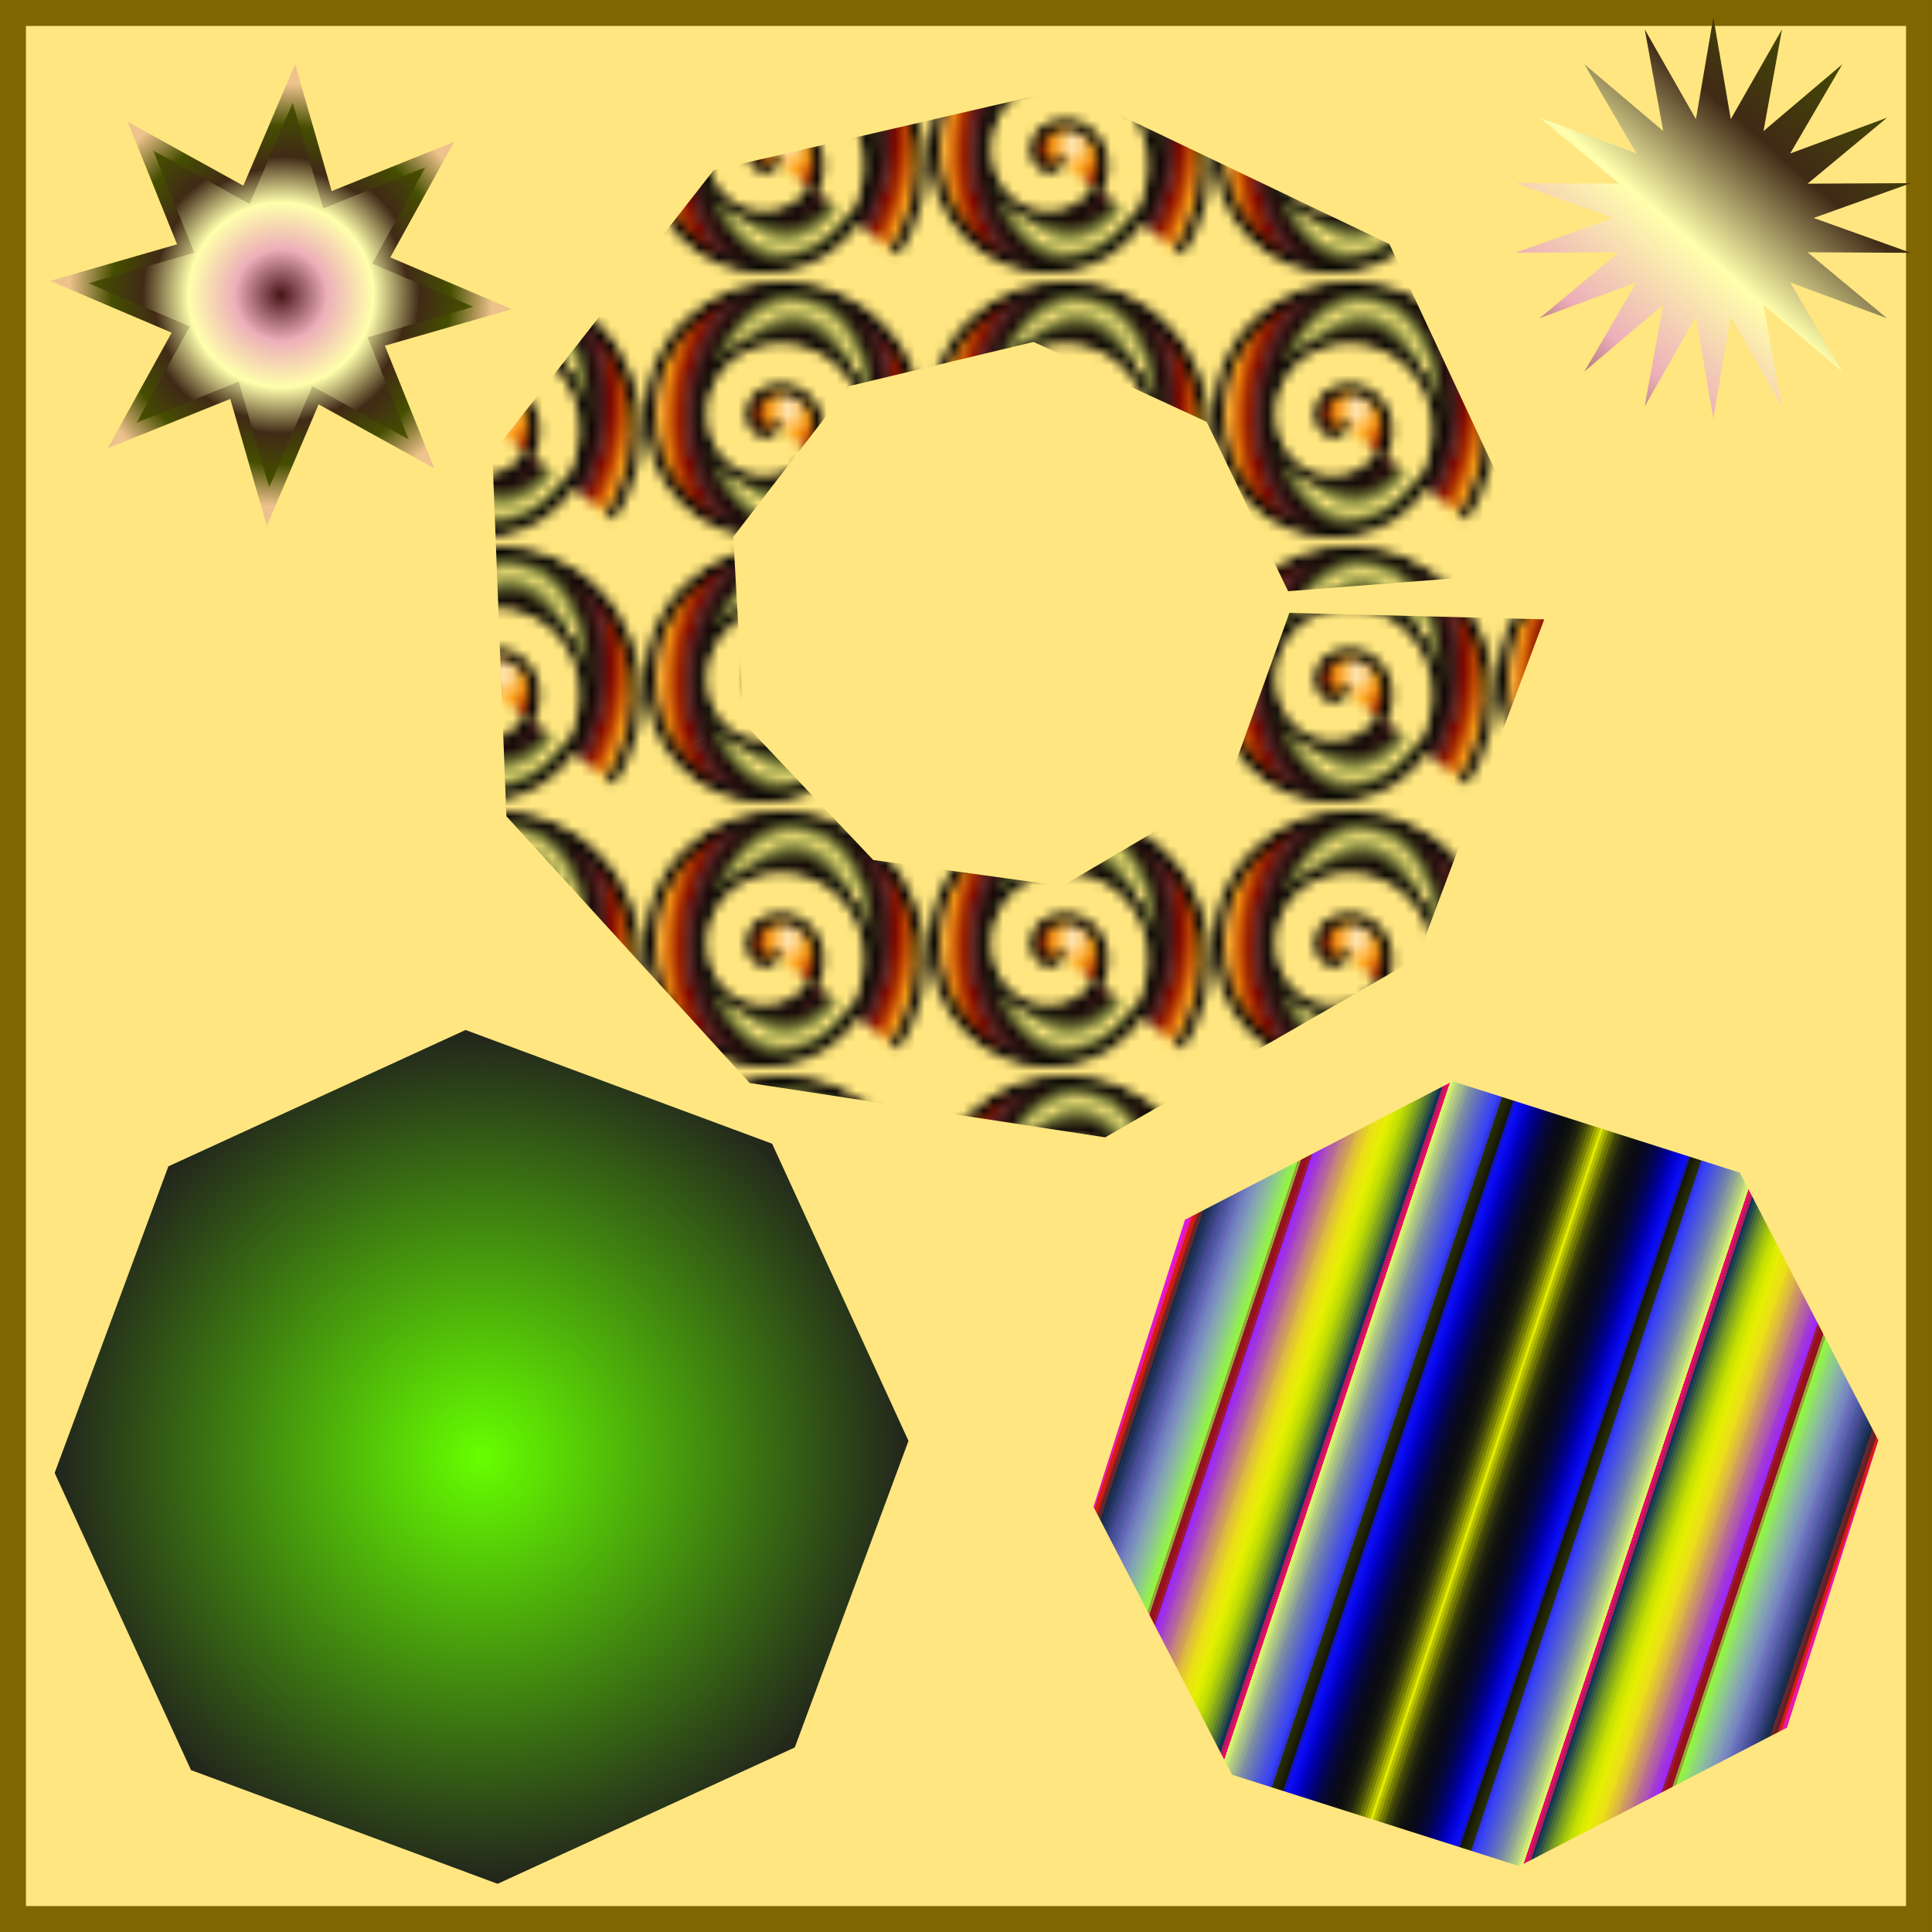 <?xml version="1.0" encoding="UTF-8" standalone="no"?>
<!-- Created with Inkscape (http://www.inkscape.org/) -->

<svg
   xmlns:dc="http://purl.org/dc/elements/1.1/"
   xmlns:cc="http://creativecommons.org/ns#"
   xmlns:rdf="http://www.w3.org/1999/02/22-rdf-syntax-ns#"
   xmlns:svg="http://www.w3.org/2000/svg"
   xmlns="http://www.w3.org/2000/svg"
   xmlns:xlink="http://www.w3.org/1999/xlink"
   xmlns:sodipodi="http://sodipodi.sourceforge.net/DTD/sodipodi-0.dtd"
   xmlns:inkscape="http://www.inkscape.org/namespaces/inkscape"
   sodipodi:docname="46-Jacky.svg"
   inkscape:version="0.91 r13725"
   version="1.1"
   id="svg2"
   viewBox="0 0 150 150"
   height="150"
   width="150">
  <sodipodi:namedview
     objecttolerance="20"
     inkscape:window-maximized="0"
     inkscape:window-y="67"
     inkscape:window-x="642"
     inkscape:window-height="821"
     inkscape:window-width="1017"
     showborder="false"
     fit-margin-bottom="0"
     fit-margin-right="0"
     fit-margin-left="0"
     fit-margin-top="0"
     units="px"
     showgrid="false"
     inkscape:current-layer="layer1"
     inkscape:document-units="px"
     inkscape:cy="74.999999"
     inkscape:cx="75.000008"
     inkscape:zoom="2.1086546"
     inkscape:pageshadow="2"
     inkscape:pageopacity="0.0"
     borderopacity="1.0"
     bordercolor="#666666"
     pagecolor="#ffffff"
     id="base">
    <inkscape:grid
       originy="100"
       originx="100"
       spacingy="10"
       spacingx="10"
       id="grid6433"
       type="xygrid" />
  </sodipodi:namedview>
  <defs
     id="defs4">
    <linearGradient
       inkscape:collect="always"
       id="linearGradient7206">
      <stop
         style="stop-color:#66ff00;stop-opacity:1"
         offset="0"
         id="stop7208" />
      <stop
         style="stop-color:#22241c;stop-opacity:1"
         offset="1"
         id="stop7210" />
    </linearGradient>
    <pattern
       inkscape:collect="always"
       xlink:href="#pattern5227"
       id="pattern5637"
       patternTransform="matrix(0.761,0,0,0.761,-12.294,986.634)" />
    <pattern
       patternTransform="translate(-16.22,1020.798)"
       id="pattern5227"
       xlink:href="#pattern4503"
       inkscape:collect="always" />
    <inkscape:path-effect
       is_visible="true"
       id="path-effect6637"
       effect="spiro" />
    <linearGradient
       id="linearGradient4152">
      <stop
         stop-color="#424343"
         offset="0"
         id="stop4154" />
      <stop
         stop-color="#c0ffff"
         offset="0.36"
         id="stop4156" />
      <stop
         stop-color="#ffffff"
         offset="0.51"
         id="stop4158" />
      <stop
         stop-color="#c0ffff"
         offset="0.66"
         id="stop4160" />
      <stop
         stop-color="#424343"
         offset="1"
         id="stop4162" />
    </linearGradient>
    <linearGradient
       id="linearGradient4178">
      <stop
         stop-color="#020202"
         offset="0"
         id="stop4180" />
      <stop
         stop-color="#01407f"
         offset="0.2"
         id="stop4182" />
      <stop
         stop-color="#127dcf"
         offset="0.4"
         id="stop4184" />
      <stop
         stop-color="#47b1f7"
         offset="0.6"
         id="stop4186" />
      <stop
         stop-color="#97ddfe"
         offset="0.8"
         id="stop4188" />
      <stop
         stop-color="#fbffff"
         offset="1"
         id="stop4190" />
    </linearGradient>
    <linearGradient
       id="linearGradient4207">
      <stop
         stop-color="#481318"
         offset="0"
         id="stop4209" />
      <stop
         stop-color="#edafb9"
         offset="0.2"
         id="stop4211" />
      <stop
         stop-color="#ffffac"
         offset="0.4"
         id="stop4213" />
      <stop
         stop-color="#402a16"
         offset="0.6"
         id="stop4215" />
      <stop
         stop-color="#454e00"
         offset="0.8"
         id="stop4217" />
      <stop
         stop-color="#eec28c"
         offset="1"
         id="stop4219" />
    </linearGradient>
    <linearGradient
       id="linearGradient6527">
      <stop
         stop-color="#553b11"
         offset="0"
         id="stop6529" />
      <stop
         stop-color="#aa8d11"
         offset="0.214"
         id="stop6531" />
      <stop
         stop-color="#ffdf11"
         offset="0.446"
         id="stop6533" />
      <stop
         stop-color="#d4b51d"
         offset="0.761"
         id="stop6535" />
      <stop
         stop-color="#a98c2a"
         offset="0.852"
         id="stop6537" />
      <stop
         stop-color="#917431"
         offset="0.945"
         id="stop6539" />
      <stop
         stop-color="#785c38"
         offset="1"
         id="stop6541" />
    </linearGradient>
    <linearGradient
       id="linearGradient6559">
      <stop
         stop-color="#fff4d8"
         offset="0"
         id="stop6561" />
      <stop
         stop-color="#ffa518"
         offset="0.132"
         id="stop6563" />
      <stop
         stop-color="#ba3d00"
         offset="0.207"
         id="stop6565" />
      <stop
         stop-color="#770301"
         offset="0.25"
         id="stop6567" />
      <stop
         stop-color="#6d1614"
         offset="0.276"
         id="stop6569" />
      <stop
         stop-color="#622928"
         offset="0.313"
         id="stop6571" />
      <stop
         stop-color="#3e1918"
         offset="0.34"
         id="stop6573" />
      <stop
         stop-color="#190908"
         offset="0.379"
         id="stop6575" />
      <stop
         stop-color="#0c2c04"
         stop-opacity="0.5"
         offset="0.458"
         id="stop6577" />
      <stop
         stop-color="#004f00"
         stop-opacity="0"
         offset="0.5"
         id="stop6579" />
      <stop
         stop-color="#0c2c04"
         stop-opacity="0.5"
         offset="0.542"
         id="stop6581" />
      <stop
         stop-color="#190908"
         offset="0.608"
         id="stop6583" />
      <stop
         stop-color="#3e1918"
         offset="0.663"
         id="stop6585" />
      <stop
         stop-color="#622928"
         offset="0.697"
         id="stop6587" />
      <stop
         stop-color="#6d1614"
         offset="0.725"
         id="stop6589" />
      <stop
         stop-color="#770301"
         offset="0.725"
         id="stop6591" />
      <stop
         stop-color="#ba3d00"
         offset="0.798"
         id="stop6593" />
      <stop
         stop-color="#ffa518"
         offset="0.871"
         id="stop6595" />
      <stop
         stop-color="#fff4d8"
         offset="1"
         id="stop6597" />
    </linearGradient>
    <linearGradient
       id="linearGradient6528">
      <stop
         stop-color="#fff4d8"
         offset="0"
         id="stop6530" />
      <stop
         stop-color="#ffa518"
         offset="0.083"
         id="stop6532" />
      <stop
         stop-color="#ba3d00"
         offset="0.176"
         id="stop6534" />
      <stop
         stop-color="#770301"
         offset="0.268"
         id="stop6536" />
      <stop
         stop-color="#6d1614"
         offset="0.292"
         id="stop6538" />
      <stop
         stop-color="#622928"
         offset="0.353"
         id="stop6540" />
      <stop
         stop-color="#3e1918"
         offset="0.353"
         id="stop6542" />
      <stop
         stop-color="#190908"
         offset="0.425"
         id="stop6544" />
      <stop
         stop-color="#0c2c04"
         stop-opacity="0.5"
         offset="0.524"
         id="stop6546" />
      <stop
         stop-color="#004f00"
         stop-opacity="0"
         offset="0.569"
         id="stop6548" />
      <stop
         stop-color="#0c2c04"
         stop-opacity="0.5"
         offset="0.637"
         id="stop6550" />
      <stop
         stop-color="#190908"
         offset="0.697"
         id="stop6552" />
      <stop
         stop-color="#3e1918"
         offset="0.697"
         id="stop6554" />
      <stop
         stop-color="#622928"
         offset="0.697"
         id="stop6556" />
      <stop
         stop-color="#6d1614"
         offset="0.75"
         id="stop6558" />
      <stop
         stop-color="#770301"
         offset="0.75"
         id="stop6560" />
      <stop
         stop-color="#ba3d00"
         offset="0.917"
         id="stop6562" />
      <stop
         stop-color="#ffa518"
         offset="0.917"
         id="stop6564" />
      <stop
         stop-color="#fff4d8"
         offset="1"
         id="stop6566" />
    </linearGradient>
    <radialGradient
       gradientUnits="userSpaceOnUse"
       gradientTransform="matrix(1.024,0.089,-0.124,1.433,147.529,-1470.543)"
       r="14.305"
       fy="1035.524"
       fx="-4.323"
       cy="1035.524"
       cx="-4.323"
       id="radialGradient4481"
       xlink:href="#linearGradient6559"
       inkscape:collect="always" />
    <pattern
       id="pattern4503"
       patternTransform="translate(-18.628,1022.519)"
       height="26.01"
       width="28.61"
       patternUnits="userSpaceOnUse">
      <path
         sodipodi:type="spiral"
         style="fill:url(#radialGradient4481);fill-opacity:1;fill-rule:evenodd;stroke:#000000;stroke-width:1px;stroke-linecap:butt;stroke-linejoin:miter;stroke-opacity:1"
         id="path3671"
         sodipodi:cx="13.004626"
         sodipodi:cy="14.304794"
         sodipodi:expansion="1"
         sodipodi:revolution="3"
         sodipodi:radius="15.690489"
         sodipodi:argument="-18.188513"
         sodipodi:t0="0"
         d="m 13.005,14.305 c 0.621,0.483 -0.345,1.075 -0.803,1.032 -1.241,-0.117 -1.629,-1.64 -1.261,-2.638 0.657,-1.785 2.883,-2.262 4.472,-1.491 2.332,1.132 2.912,4.143 1.72,6.307 -1.588,2.885 -5.408,3.568 -8.142,1.95 C 5.55,17.429 4.763,12.79 6.812,9.488 9.293,5.489 14.756,4.599 18.624,7.08 23.182,10.004 24.176,16.294 21.262,20.727 17.896,25.845 10.777,26.943 5.78,23.594 0.102,19.788 -1.1,11.838 2.684,6.277 6.929,0.038 15.71,-1.268 21.835,2.952 28.635,7.636 30.045,17.25 25.39,23.938"
         inkscape:transform-center-x="1.4228984e-005"
         inkscape:transform-center-y="5.8486418" />
    </pattern>
    <linearGradient
       inkscape:collect="always"
       xlink:href="#linearGradient5653"
       id="linearGradient5647"
       x1="27.262"
       y1="970.774"
       x2="74.785"
       y2="986.615"
       gradientUnits="userSpaceOnUse"
       gradientTransform="matrix(1.132,0,0,1.132,-1.222,-80.695)" />
    <linearGradient
       id="linearGradient5653">
      <stop
         id="stop5655"
         offset="0"
         stop-color="#df16ed" />
      <stop
         id="stop5657"
         offset="0.004"
         stop-color="#df16ed" />
      <stop
         id="stop5659"
         offset="0.004"
         stop-color="#e919a5" />
      <stop
         id="stop5661"
         offset="0.008"
         stop-color="#e919a5" />
      <stop
         id="stop5663"
         offset="0.008"
         stop-color="#d61c12" />
      <stop
         id="stop5665"
         offset="0.012"
         stop-color="#d61c12" />
      <stop
         id="stop5667"
         offset="0.016"
         stop-color="#661f23" />
      <stop
         id="stop5669"
         offset="0.016"
         stop-color="#661f23" />
      <stop
         id="stop5671"
         offset="0.016"
         stop-color="#66272e" />
      <stop
         id="stop5673"
         offset="0.02"
         stop-color="#66272e" />
      <stop
         id="stop5675"
         offset="0.02"
         stop-color="#1a2b45" />
      <stop
         id="stop5677"
         offset="0.023"
         stop-color="#1a2b45" />
      <stop
         id="stop5679"
         offset="0.023"
         stop-color="#1d2f54" />
      <stop
         id="stop5681"
         offset="0.027"
         stop-color="#1d2f54" />
      <stop
         id="stop5683"
         offset="0.027"
         stop-color="#263463" />
      <stop
         id="stop5685"
         offset="0.031"
         stop-color="#263463" />
      <stop
         id="stop5687"
         offset="0.031"
         stop-color="#2c3e72" />
      <stop
         id="stop5689"
         offset="0.035"
         stop-color="#2c3e72" />
      <stop
         id="stop5691"
         offset="0.035"
         stop-color="#36437f" />
      <stop
         id="stop5693"
         offset="0.039"
         stop-color="#36437f" />
      <stop
         id="stop5695"
         offset="0.039"
         stop-color="#454991" />
      <stop
         id="stop5697"
         offset="0.043"
         stop-color="#454991" />
      <stop
         id="stop5699"
         offset="0.043"
         stop-color="#4d4f9c" />
      <stop
         id="stop5701"
         offset="0.047"
         stop-color="#4d4f9c" />
      <stop
         id="stop5703"
         offset="0.047"
         stop-color="#4c5aa1" />
      <stop
         id="stop5705"
         offset="0.051"
         stop-color="#4c5aa1" />
      <stop
         id="stop5707"
         offset="0.051"
         stop-color="#5a61ad" />
      <stop
         id="stop5709"
         offset="0.055"
         stop-color="#5a61ad" />
      <stop
         id="stop5711"
         offset="0.055"
         stop-color="#6168b4" />
      <stop
         id="stop5713"
         offset="0.059"
         stop-color="#6168b4" />
      <stop
         id="stop5715"
         offset="0.059"
         stop-color="#6d6fbc" />
      <stop
         id="stop5717"
         offset="0.062"
         stop-color="#6d6fbc" />
      <stop
         id="stop5719"
         offset="0.062"
         stop-color="#6a7cbb" />
      <stop
         id="stop5721"
         offset="0.066"
         stop-color="#6a7cbb" />
      <stop
         id="stop5723"
         offset="0.066"
         stop-color="#7584be" />
      <stop
         id="stop5725"
         offset="0.07"
         stop-color="#7584be" />
      <stop
         id="stop5727"
         offset="0.07"
         stop-color="#7a8bbe" />
      <stop
         id="stop5729"
         offset="0.074"
         stop-color="#7a8bbe" />
      <stop
         id="stop5731"
         offset="0.074"
         stop-color="#7f92bc" />
      <stop
         id="stop5733"
         offset="0.078"
         stop-color="#7f92bc" />
      <stop
         id="stop5735"
         offset="0.078"
         stop-color="#80a0b6" />
      <stop
         id="stop5737"
         offset="0.082"
         stop-color="#80a0b6" />
      <stop
         id="stop5739"
         offset="0.082"
         stop-color="#83a7b1" />
      <stop
         id="stop5741"
         offset="0.086"
         stop-color="#83a7b1" />
      <stop
         id="stop5743"
         offset="0.086"
         stop-color="#8aafa9" />
      <stop
         id="stop5745"
         offset="0.09"
         stop-color="#8aafa9" />
      <stop
         id="stop5747"
         offset="0.09"
         stop-color="#8cb6a1" />
      <stop
         id="stop5749"
         offset="0.094"
         stop-color="#8cb6a1" />
      <stop
         id="stop5751"
         offset="0.094"
         stop-color="#88c496" />
      <stop
         id="stop5753"
         offset="0.098"
         stop-color="#88c496" />
      <stop
         id="stop5755"
         offset="0.098"
         stop-color="#8dcb8a" />
      <stop
         id="stop5757"
         offset="0.102"
         stop-color="#8dcb8a" />
      <stop
         id="stop5759"
         offset="0.102"
         stop-color="#8fd27f" />
      <stop
         id="stop5761"
         offset="0.105"
         stop-color="#8fd27f" />
      <stop
         id="stop5763"
         offset="0.105"
         stop-color="#93d96f" />
      <stop
         id="stop5765"
         offset="0.109"
         stop-color="#93d96f" />
      <stop
         id="stop5767"
         offset="0.109"
         stop-color="#8fe762" />
      <stop
         id="stop5769"
         offset="0.113"
         stop-color="#8fe762" />
      <stop
         id="stop5771"
         offset="0.113"
         stop-color="#92ed51" />
      <stop
         id="stop5773"
         offset="0.117"
         stop-color="#92ed51" />
      <stop
         id="stop5775"
         offset="0.117"
         stop-color="#94f444" />
      <stop
         id="stop5777"
         offset="0.121"
         stop-color="#94f444" />
      <stop
         id="stop5779"
         offset="0.121"
         stop-color="#95a636" />
      <stop
         id="stop5781"
         offset="0.125"
         stop-color="#95a636" />
      <stop
         id="stop5783"
         offset="0.125"
         stop-color="#951124" />
      <stop
         id="stop5785"
         offset="0.129"
         stop-color="#951124" />
      <stop
         id="stop5787"
         offset="0.129"
         stop-color="#971116" />
      <stop
         id="stop5789"
         offset="0.133"
         stop-color="#971116" />
      <stop
         id="stop5791"
         offset="0.133"
         stop-color="#9a183d" />
      <stop
         id="stop5793"
         offset="0.137"
         stop-color="#9a183d" />
      <stop
         id="stop5795"
         offset="0.137"
         stop-color="#9b28f6" />
      <stop
         id="stop5797"
         offset="0.141"
         stop-color="#9b28f6" />
      <stop
         id="stop5799"
         offset="0.141"
         stop-color="#9e30e8" />
      <stop
         id="stop5801"
         offset="0.145"
         stop-color="#9e30e8" />
      <stop
         id="stop5803"
         offset="0.145"
         stop-color="#a338d6" />
      <stop
         id="stop5805"
         offset="0.148"
         stop-color="#a338d6" />
      <stop
         id="stop5807"
         offset="0.148"
         stop-color="#a641c9" />
      <stop
         id="stop5809"
         offset="0.152"
         stop-color="#a641c9" />
      <stop
         id="stop5811"
         offset="0.152"
         stop-color="#ac52b8" />
      <stop
         id="stop5813"
         offset="0.156"
         stop-color="#ac52b8" />
      <stop
         id="stop5815"
         offset="0.156"
         stop-color="#b15cab" />
      <stop
         id="stop5817"
         offset="0.16"
         stop-color="#b15cab" />
      <stop
         id="stop5819"
         offset="0.16"
         stop-color="#b5659e" />
      <stop
         id="stop5821"
         offset="0.164"
         stop-color="#b5659e" />
      <stop
         id="stop5823"
         offset="0.164"
         stop-color="#bb708d" />
      <stop
         id="stop5825"
         offset="0.168"
         stop-color="#bb708d" />
      <stop
         id="stop5827"
         offset="0.168"
         stop-color="#c28281" />
      <stop
         id="stop5829"
         offset="0.172"
         stop-color="#c28281" />
      <stop
         id="stop5831"
         offset="0.172"
         stop-color="#c88d70" />
      <stop
         id="stop5833"
         offset="0.176"
         stop-color="#c88d70" />
      <stop
         id="stop5835"
         offset="0.176"
         stop-color="#cd9764" />
      <stop
         id="stop5837"
         offset="0.18"
         stop-color="#cd9764" />
      <stop
         id="stop5839"
         offset="0.18"
         stop-color="#d3a255" />
      <stop
         id="stop5841"
         offset="0.184"
         stop-color="#d3a255" />
      <stop
         id="stop5843"
         offset="0.184"
         stop-color="#dbb34a" />
      <stop
         id="stop5845"
         offset="0.188"
         stop-color="#dbb34a" />
      <stop
         id="stop5847"
         offset="0.188"
         stop-color="#dfbd3f" />
      <stop
         id="stop5849"
         offset="0.191"
         stop-color="#dfbd3f" />
      <stop
         id="stop5851"
         offset="0.191"
         stop-color="#e2c632" />
      <stop
         id="stop5853"
         offset="0.195"
         stop-color="#e2c632" />
      <stop
         id="stop5855"
         offset="0.195"
         stop-color="#e5ce28" />
      <stop
         id="stop5857"
         offset="0.199"
         stop-color="#e5ce28" />
      <stop
         id="stop5859"
         offset="0.199"
         stop-color="#eadc1d" />
      <stop
         id="stop5861"
         offset="0.203"
         stop-color="#eadc1d" />
      <stop
         id="stop5863"
         offset="0.203"
         stop-color="#ebe216" />
      <stop
         id="stop5865"
         offset="0.207"
         stop-color="#ebe216" />
      <stop
         id="stop5867"
         offset="0.207"
         stop-color="#eae610" />
      <stop
         id="stop5869"
         offset="0.211"
         stop-color="#eae610" />
      <stop
         id="stop5871"
         offset="0.211"
         stop-color="#e6e909" />
      <stop
         id="stop5873"
         offset="0.215"
         stop-color="#e6e909" />
      <stop
         id="stop5875"
         offset="0.215"
         stop-color="#e8ef05" />
      <stop
         id="stop5877"
         offset="0.219"
         stop-color="#e8ef05" />
      <stop
         id="stop5879"
         offset="0.219"
         stop-color="#e0ed01" />
      <stop
         id="stop5881"
         offset="0.223"
         stop-color="#e0ed01" />
      <stop
         id="stop5883"
         offset="0.223"
         stop-color="#daeb00" />
      <stop
         id="stop5885"
         offset="0.227"
         stop-color="#daeb00" />
      <stop
         id="stop5887"
         offset="0.227"
         stop-color="#cde500" />
      <stop
         id="stop5889"
         offset="0.23"
         stop-color="#cde500" />
      <stop
         id="stop5891"
         offset="0.23"
         stop-color="#c9e202" />
      <stop
         id="stop5893"
         offset="0.234"
         stop-color="#c9e202" />
      <stop
         id="stop5895"
         offset="0.234"
         stop-color="#beda05" />
      <stop
         id="stop5897"
         offset="0.238"
         stop-color="#beda05" />
      <stop
         id="stop5899"
         offset="0.238"
         stop-color="#accd0a" />
      <stop
         id="stop5901"
         offset="0.242"
         stop-color="#accd0a" />
      <stop
         id="stop5903"
         offset="0.242"
         stop-color="#9fc30f" />
      <stop
         id="stop5905"
         offset="0.246"
         stop-color="#9fc30f" />
      <stop
         id="stop5907"
         offset="0.246"
         stop-color="#8fb217" />
      <stop
         id="stop5909"
         offset="0.25"
         stop-color="#8fb217" />
      <stop
         id="stop5911"
         offset="0.25"
         stop-color="#7fa41e" />
      <stop
         id="stop5913"
         offset="0.254"
         stop-color="#7fa41e" />
      <stop
         id="stop5915"
         offset="0.254"
         stop-color="#6f9426" />
      <stop
         id="stop5917"
         offset="0.258"
         stop-color="#6f9426" />
      <stop
         id="stop5919"
         offset="0.258"
         stop-color="#5c7e30" />
      <stop
         id="stop5921"
         offset="0.262"
         stop-color="#5c7e30" />
      <stop
         id="stop5923"
         offset="0.262"
         stop-color="#4a6d38" />
      <stop
         id="stop5925"
         offset="0.266"
         stop-color="#4a6d38" />
      <stop
         id="stop5927"
         offset="0.266"
         stop-color="#325743" />
      <stop
         id="stop5929"
         offset="0.27"
         stop-color="#325743" />
      <stop
         id="stop5931"
         offset="0.27"
         stop-color="#20454c" />
      <stop
         id="stop5933"
         offset="0.273"
         stop-color="#20454c" />
      <stop
         id="stop5935"
         offset="0.273"
         stop-color="#133254" />
      <stop
         id="stop5937"
         offset="0.277"
         stop-color="#133254" />
      <stop
         id="stop5939"
         offset="0.277"
         stop-color="#b11b5e" />
      <stop
         id="stop5941"
         offset="0.281"
         stop-color="#b11b5e" />
      <stop
         id="stop5943"
         offset="0.281"
         stop-color="#eb0a66" />
      <stop
         id="stop5945"
         offset="0.285"
         stop-color="#eb0a66" />
      <stop
         id="stop5947"
         offset="0.285"
         stop-color="#d6f66f" />
      <stop
         id="stop5949"
         offset="0.289"
         stop-color="#d6f66f" />
      <stop
         id="stop5951"
         offset="0.289"
         stop-color="#cae477" />
      <stop
         id="stop5953"
         offset="0.293"
         stop-color="#cae477" />
      <stop
         id="stop5955"
         offset="0.293"
         stop-color="#b7d17f" />
      <stop
         id="stop5957"
         offset="0.297"
         stop-color="#b7d17f" />
      <stop
         id="stop5959"
         offset="0.297"
         stop-color="#abc486" />
      <stop
         id="stop5961"
         offset="0.301"
         stop-color="#abc486" />
      <stop
         id="stop5963"
         offset="0.301"
         stop-color="#9fb78c" />
      <stop
         id="stop5965"
         offset="0.305"
         stop-color="#9fb78c" />
      <stop
         id="stop5967"
         offset="0.305"
         stop-color="#93a695" />
      <stop
         id="stop5969"
         offset="0.309"
         stop-color="#93a695" />
      <stop
         id="stop5971"
         offset="0.309"
         stop-color="#899b9b" />
      <stop
         id="stop5973"
         offset="0.312"
         stop-color="#899b9b" />
      <stop
         id="stop5975"
         offset="0.312"
         stop-color="#7c8fa4" />
      <stop
         id="stop5977"
         offset="0.316"
         stop-color="#7c8fa4" />
      <stop
         id="stop5979"
         offset="0.316"
         stop-color="#7486ab" />
      <stop
         id="stop5981"
         offset="0.32"
         stop-color="#7486ab" />
      <stop
         id="stop5983"
         offset="0.32"
         stop-color="#6e7bb2" />
      <stop
         id="stop5985"
         offset="0.324"
         stop-color="#6e7bb2" />
      <stop
         id="stop5987"
         offset="0.324"
         stop-color="#6472bd" />
      <stop
         id="stop5989"
         offset="0.328"
         stop-color="#6472bd" />
      <stop
         id="stop5991"
         offset="0.328"
         stop-color="#5d6bc4" />
      <stop
         id="stop5993"
         offset="0.332"
         stop-color="#5d6bc4" />
      <stop
         id="stop5995"
         offset="0.332"
         stop-color="#5462cf" />
      <stop
         id="stop5997"
         offset="0.336"
         stop-color="#5462cf" />
      <stop
         id="stop5999"
         offset="0.336"
         stop-color="#5059d7" />
      <stop
         id="stop6001"
         offset="0.34"
         stop-color="#5059d7" />
      <stop
         id="stop6003"
         offset="0.34"
         stop-color="#4751e2" />
      <stop
         id="stop6005"
         offset="0.344"
         stop-color="#4751e2" />
      <stop
         id="stop6007"
         offset="0.344"
         stop-color="#414aea" />
      <stop
         id="stop6009"
         offset="0.348"
         stop-color="#414aea" />
      <stop
         id="stop6011"
         offset="0.348"
         stop-color="#3b44f1" />
      <stop
         id="stop6013"
         offset="0.352"
         stop-color="#3b44f1" />
      <stop
         id="stop6015"
         offset="0.352"
         stop-color="#343af9" />
      <stop
         id="stop6017"
         offset="0.355"
         stop-color="#343af9" />
      <stop
         id="stop6019"
         offset="0.355"
         stop-color="#2f34d2" />
      <stop
         id="stop6021"
         offset="0.359"
         stop-color="#2f34d2" />
      <stop
         id="stop6023"
         offset="0.359"
         stop-color="#262c03" />
      <stop
         id="stop6025"
         offset="0.363"
         stop-color="#262c03" />
      <stop
         id="stop6027"
         offset="0.363"
         stop-color="#212605" />
      <stop
         id="stop6029"
         offset="0.367"
         stop-color="#212605" />
      <stop
         id="stop6031"
         offset="0.367"
         stop-color="#1d1f05" />
      <stop
         id="stop6033"
         offset="0.371"
         stop-color="#1d1f05" />
      <stop
         id="stop6035"
         offset="0.371"
         stop-color="#161803" />
      <stop
         id="stop6037"
         offset="0.375"
         stop-color="#161803" />
      <stop
         id="stop6039"
         offset="0.375"
         stop-color="#1113bf" />
      <stop
         id="stop6041"
         offset="0.379"
         stop-color="#1113bf" />
      <stop
         id="stop6043"
         offset="0.379"
         stop-color="#0d0df6" />
      <stop
         id="stop6045"
         offset="0.383"
         stop-color="#0d0df6" />
      <stop
         id="stop6047"
         offset="0.383"
         stop-color="#0909ee" />
      <stop
         id="stop6049"
         offset="0.387"
         stop-color="#0909ee" />
      <stop
         id="stop6051"
         offset="0.387"
         stop-color="#0606e4" />
      <stop
         id="stop6053"
         offset="0.391"
         stop-color="#0606e4" />
      <stop
         id="stop6055"
         offset="0.391"
         stop-color="#0303d3" />
      <stop
         id="stop6057"
         offset="0.395"
         stop-color="#0303d3" />
      <stop
         id="stop6059"
         offset="0.395"
         stop-color="#0201c6" />
      <stop
         id="stop6061"
         offset="0.398"
         stop-color="#0201c6" />
      <stop
         id="stop6063"
         offset="0.398"
         stop-color="#0000b2" />
      <stop
         id="stop6065"
         offset="0.402"
         stop-color="#0000b2" />
      <stop
         id="stop6067"
         offset="0.402"
         stop-color="#0000a2" />
      <stop
         id="stop6069"
         offset="0.406"
         stop-color="#0000a2" />
      <stop
         id="stop6071"
         offset="0.406"
         stop-color="#00008c" />
      <stop
         id="stop6073"
         offset="0.41"
         stop-color="#00008c" />
      <stop
         id="stop6075"
         offset="0.41"
         stop-color="#01017d" />
      <stop
         id="stop6077"
         offset="0.414"
         stop-color="#01017d" />
      <stop
         id="stop6079"
         offset="0.414"
         stop-color="#01026d" />
      <stop
         id="stop6081"
         offset="0.418"
         stop-color="#01026d" />
      <stop
         id="stop6083"
         offset="0.418"
         stop-color="#03035a" />
      <stop
         id="stop6085"
         offset="0.422"
         stop-color="#03035a" />
      <stop
         id="stop6087"
         offset="0.422"
         stop-color="#04054c" />
      <stop
         id="stop6089"
         offset="0.426"
         stop-color="#04054c" />
      <stop
         id="stop6091"
         offset="0.426"
         stop-color="#05063c" />
      <stop
         id="stop6093"
         offset="0.43"
         stop-color="#05063c" />
      <stop
         id="stop6095"
         offset="0.43"
         stop-color="#060732" />
      <stop
         id="stop6097"
         offset="0.434"
         stop-color="#060732" />
      <stop
         id="stop6099"
         offset="0.434"
         stop-color="#070829" />
      <stop
         id="stop6101"
         offset="0.438"
         stop-color="#070829" />
      <stop
         id="stop6103"
         offset="0.438"
         stop-color="#080920" />
      <stop
         id="stop6105"
         offset="0.441"
         stop-color="#080920" />
      <stop
         id="stop6107"
         offset="0.441"
         stop-color="#080a1a" />
      <stop
         id="stop6109"
         offset="0.445"
         stop-color="#080a1a" />
      <stop
         id="stop6111"
         offset="0.445"
         stop-color="#0a0b15" />
      <stop
         id="stop6113"
         offset="0.449"
         stop-color="#0a0b15" />
      <stop
         id="stop6115"
         offset="0.449"
         stop-color="#0b0c12" />
      <stop
         id="stop6117"
         offset="0.453"
         stop-color="#0b0c12" />
      <stop
         id="stop6119"
         offset="0.453"
         stop-color="#0e0f10" />
      <stop
         id="stop6121"
         offset="0.457"
         stop-color="#0e0f10" />
      <stop
         id="stop6123"
         offset="0.457"
         stop-color="#10120f" />
      <stop
         id="stop6125"
         offset="0.461"
         stop-color="#10120f" />
      <stop
         id="stop6127"
         offset="0.461"
         stop-color="#15170e" />
      <stop
         id="stop6129"
         offset="0.465"
         stop-color="#15170e" />
      <stop
         id="stop6131"
         offset="0.465"
         stop-color="#1c1f0e" />
      <stop
         id="stop6133"
         offset="0.469"
         stop-color="#1c1f0e" />
      <stop
         id="stop6135"
         offset="0.469"
         stop-color="#24270d" />
      <stop
         id="stop6137"
         offset="0.473"
         stop-color="#24270d" />
      <stop
         id="stop6139"
         offset="0.473"
         stop-color="#32360c" />
      <stop
         id="stop6141"
         offset="0.477"
         stop-color="#32360c" />
      <stop
         id="stop6143"
         offset="0.477"
         stop-color="#3e430a" />
      <stop
         id="stop6145"
         offset="0.48"
         stop-color="#3e430a" />
      <stop
         id="stop6147"
         offset="0.48"
         stop-color="#4e5309" />
      <stop
         id="stop6149"
         offset="0.484"
         stop-color="#4e5309" />
      <stop
         id="stop6151"
         offset="0.484"
         stop-color="#676d06" />
      <stop
         id="stop6153"
         offset="0.488"
         stop-color="#676d06" />
      <stop
         id="stop6155"
         offset="0.488"
         stop-color="#7b8304" />
      <stop
         id="stop6157"
         offset="0.492"
         stop-color="#7b8304" />
      <stop
         id="stop6159"
         offset="0.492"
         stop-color="#9ca402" />
      <stop
         id="stop6161"
         offset="0.496"
         stop-color="#9ca402" />
      <stop
         id="stop6163"
         offset="0.496"
         stop-color="#b7c000" />
      <stop
         id="stop6165"
         offset="0.5"
         stop-color="#b7c000" />
      <stop
         id="stop6167"
         offset="0.5"
         stop-color="#dee800" />
      <stop
         id="stop6169"
         offset="0.504"
         stop-color="#dee800" />
      <stop
         id="stop6171"
         offset="0.504"
         stop-color="#b7c000" />
      <stop
         id="stop6173"
         offset="0.508"
         stop-color="#b7c000" />
      <stop
         id="stop6175"
         offset="0.508"
         stop-color="#9ca402" />
      <stop
         id="stop6177"
         offset="0.512"
         stop-color="#9ca402" />
      <stop
         id="stop6179"
         offset="0.512"
         stop-color="#7b8304" />
      <stop
         id="stop6181"
         offset="0.516"
         stop-color="#7b8304" />
      <stop
         id="stop6183"
         offset="0.516"
         stop-color="#676d06" />
      <stop
         id="stop6185"
         offset="0.52"
         stop-color="#676d06" />
      <stop
         id="stop6187"
         offset="0.52"
         stop-color="#4e5309" />
      <stop
         id="stop6189"
         offset="0.523"
         stop-color="#4e5309" />
      <stop
         id="stop6191"
         offset="0.523"
         stop-color="#3e430a" />
      <stop
         id="stop6193"
         offset="0.527"
         stop-color="#3e430a" />
      <stop
         id="stop6195"
         offset="0.527"
         stop-color="#32360c" />
      <stop
         id="stop6197"
         offset="0.531"
         stop-color="#32360c" />
      <stop
         id="stop6199"
         offset="0.531"
         stop-color="#24270d" />
      <stop
         id="stop6201"
         offset="0.535"
         stop-color="#24270d" />
      <stop
         id="stop6203"
         offset="0.535"
         stop-color="#1c1f0e" />
      <stop
         id="stop6205"
         offset="0.539"
         stop-color="#1c1f0e" />
      <stop
         id="stop6207"
         offset="0.539"
         stop-color="#15170e" />
      <stop
         id="stop6209"
         offset="0.543"
         stop-color="#15170e" />
      <stop
         id="stop6211"
         offset="0.543"
         stop-color="#10120f" />
      <stop
         id="stop6213"
         offset="0.547"
         stop-color="#10120f" />
      <stop
         id="stop6215"
         offset="0.547"
         stop-color="#0e0f10" />
      <stop
         id="stop6217"
         offset="0.551"
         stop-color="#0e0f10" />
      <stop
         id="stop6219"
         offset="0.551"
         stop-color="#0b0c12" />
      <stop
         id="stop6221"
         offset="0.555"
         stop-color="#0b0c12" />
      <stop
         id="stop6223"
         offset="0.555"
         stop-color="#0a0b15" />
      <stop
         id="stop6225"
         offset="0.559"
         stop-color="#0a0b15" />
      <stop
         id="stop6227"
         offset="0.559"
         stop-color="#080a1a" />
      <stop
         id="stop6229"
         offset="0.562"
         stop-color="#080a1a" />
      <stop
         id="stop6231"
         offset="0.562"
         stop-color="#080920" />
      <stop
         id="stop6233"
         offset="0.566"
         stop-color="#080920" />
      <stop
         id="stop6235"
         offset="0.566"
         stop-color="#070829" />
      <stop
         id="stop6237"
         offset="0.57"
         stop-color="#070829" />
      <stop
         id="stop6239"
         offset="0.57"
         stop-color="#060732" />
      <stop
         id="stop6241"
         offset="0.574"
         stop-color="#060732" />
      <stop
         id="stop6243"
         offset="0.574"
         stop-color="#05063c" />
      <stop
         id="stop6245"
         offset="0.578"
         stop-color="#05063c" />
      <stop
         id="stop6247"
         offset="0.578"
         stop-color="#04054c" />
      <stop
         id="stop6249"
         offset="0.582"
         stop-color="#04054c" />
      <stop
         id="stop6251"
         offset="0.582"
         stop-color="#03035a" />
      <stop
         id="stop6253"
         offset="0.586"
         stop-color="#03035a" />
      <stop
         id="stop6255"
         offset="0.586"
         stop-color="#01026d" />
      <stop
         id="stop6257"
         offset="0.59"
         stop-color="#01026d" />
      <stop
         id="stop6259"
         offset="0.59"
         stop-color="#01017d" />
      <stop
         id="stop6261"
         offset="0.594"
         stop-color="#01017d" />
      <stop
         id="stop6263"
         offset="0.594"
         stop-color="#00008c" />
      <stop
         id="stop6265"
         offset="0.598"
         stop-color="#00008c" />
      <stop
         id="stop6267"
         offset="0.598"
         stop-color="#0000a2" />
      <stop
         id="stop6269"
         offset="0.602"
         stop-color="#0000a2" />
      <stop
         id="stop6271"
         offset="0.602"
         stop-color="#0000b2" />
      <stop
         id="stop6273"
         offset="0.605"
         stop-color="#0000b2" />
      <stop
         id="stop6275"
         offset="0.605"
         stop-color="#0201c6" />
      <stop
         id="stop6277"
         offset="0.609"
         stop-color="#0201c6" />
      <stop
         id="stop6279"
         offset="0.609"
         stop-color="#0303d3" />
      <stop
         id="stop6281"
         offset="0.613"
         stop-color="#0303d3" />
      <stop
         id="stop6283"
         offset="0.613"
         stop-color="#0606e4" />
      <stop
         id="stop6285"
         offset="0.617"
         stop-color="#0606e4" />
      <stop
         id="stop6287"
         offset="0.617"
         stop-color="#0909ee" />
      <stop
         id="stop6289"
         offset="0.621"
         stop-color="#0909ee" />
      <stop
         id="stop6291"
         offset="0.621"
         stop-color="#0d0df6" />
      <stop
         id="stop6293"
         offset="0.625"
         stop-color="#0d0df6" />
      <stop
         id="stop6295"
         offset="0.625"
         stop-color="#1113bf" />
      <stop
         id="stop6297"
         offset="0.629"
         stop-color="#1113bf" />
      <stop
         id="stop6299"
         offset="0.629"
         stop-color="#161803" />
      <stop
         id="stop6301"
         offset="0.633"
         stop-color="#161803" />
      <stop
         id="stop6303"
         offset="0.633"
         stop-color="#1d1f05" />
      <stop
         id="stop6305"
         offset="0.637"
         stop-color="#1d1f05" />
      <stop
         id="stop6307"
         offset="0.637"
         stop-color="#212605" />
      <stop
         id="stop6309"
         offset="0.641"
         stop-color="#212605" />
      <stop
         id="stop6311"
         offset="0.641"
         stop-color="#262c03" />
      <stop
         id="stop6313"
         offset="0.645"
         stop-color="#262c03" />
      <stop
         id="stop6315"
         offset="0.645"
         stop-color="#2f34d2" />
      <stop
         id="stop6317"
         offset="0.648"
         stop-color="#2f34d2" />
      <stop
         id="stop6319"
         offset="0.648"
         stop-color="#343af9" />
      <stop
         id="stop6321"
         offset="0.652"
         stop-color="#343af9" />
      <stop
         id="stop6323"
         offset="0.652"
         stop-color="#3b44f1" />
      <stop
         id="stop6325"
         offset="0.656"
         stop-color="#3b44f1" />
      <stop
         id="stop6327"
         offset="0.656"
         stop-color="#414aea" />
      <stop
         id="stop6329"
         offset="0.66"
         stop-color="#414aea" />
      <stop
         id="stop6331"
         offset="0.66"
         stop-color="#4751e2" />
      <stop
         id="stop6333"
         offset="0.664"
         stop-color="#4751e2" />
      <stop
         id="stop6335"
         offset="0.664"
         stop-color="#5059d7" />
      <stop
         id="stop6337"
         offset="0.668"
         stop-color="#5059d7" />
      <stop
         id="stop6339"
         offset="0.668"
         stop-color="#5462cf" />
      <stop
         id="stop6341"
         offset="0.672"
         stop-color="#5462cf" />
      <stop
         id="stop6343"
         offset="0.672"
         stop-color="#5d6bc4" />
      <stop
         id="stop6345"
         offset="0.676"
         stop-color="#5d6bc4" />
      <stop
         id="stop6347"
         offset="0.676"
         stop-color="#6472bd" />
      <stop
         id="stop6349"
         offset="0.68"
         stop-color="#6472bd" />
      <stop
         id="stop6351"
         offset="0.68"
         stop-color="#6e7bb2" />
      <stop
         id="stop6353"
         offset="0.684"
         stop-color="#6e7bb2" />
      <stop
         id="stop6355"
         offset="0.684"
         stop-color="#7486ab" />
      <stop
         id="stop6357"
         offset="0.688"
         stop-color="#7486ab" />
      <stop
         id="stop6359"
         offset="0.688"
         stop-color="#7c8fa4" />
      <stop
         id="stop6361"
         offset="0.691"
         stop-color="#7c8fa4" />
      <stop
         id="stop6363"
         offset="0.691"
         stop-color="#899b9b" />
      <stop
         id="stop6365"
         offset="0.695"
         stop-color="#899b9b" />
      <stop
         id="stop6367"
         offset="0.695"
         stop-color="#93a695" />
      <stop
         id="stop6369"
         offset="0.699"
         stop-color="#93a695" />
      <stop
         id="stop6371"
         offset="0.699"
         stop-color="#9fb78c" />
      <stop
         id="stop6373"
         offset="0.703"
         stop-color="#9fb78c" />
      <stop
         id="stop6375"
         offset="0.703"
         stop-color="#abc486" />
      <stop
         id="stop6377"
         offset="0.707"
         stop-color="#abc486" />
      <stop
         id="stop6379"
         offset="0.707"
         stop-color="#b7d17f" />
      <stop
         id="stop6381"
         offset="0.711"
         stop-color="#b7d17f" />
      <stop
         id="stop6383"
         offset="0.711"
         stop-color="#cae477" />
      <stop
         id="stop6385"
         offset="0.715"
         stop-color="#cae477" />
      <stop
         id="stop6387"
         offset="0.715"
         stop-color="#d6f66f" />
      <stop
         id="stop6389"
         offset="0.719"
         stop-color="#d6f66f" />
      <stop
         id="stop6391"
         offset="0.719"
         stop-color="#eb0a66" />
      <stop
         id="stop6393"
         offset="0.723"
         stop-color="#eb0a66" />
      <stop
         id="stop6395"
         offset="0.723"
         stop-color="#b11b5e" />
      <stop
         id="stop6397"
         offset="0.727"
         stop-color="#b11b5e" />
      <stop
         id="stop6399"
         offset="0.727"
         stop-color="#133254" />
      <stop
         id="stop6401"
         offset="0.73"
         stop-color="#133254" />
      <stop
         id="stop6403"
         offset="0.73"
         stop-color="#20454c" />
      <stop
         id="stop6405"
         offset="0.734"
         stop-color="#20454c" />
      <stop
         id="stop6407"
         offset="0.734"
         stop-color="#325743" />
      <stop
         id="stop6409"
         offset="0.738"
         stop-color="#325743" />
      <stop
         id="stop6411"
         offset="0.738"
         stop-color="#4a6d38" />
      <stop
         id="stop6413"
         offset="0.742"
         stop-color="#4a6d38" />
      <stop
         id="stop6415"
         offset="0.742"
         stop-color="#5c7e30" />
      <stop
         id="stop6417"
         offset="0.746"
         stop-color="#5c7e30" />
      <stop
         id="stop6419"
         offset="0.746"
         stop-color="#6f9426" />
      <stop
         id="stop6421"
         offset="0.75"
         stop-color="#6f9426" />
      <stop
         id="stop6423"
         offset="0.75"
         stop-color="#7fa41e" />
      <stop
         id="stop6425"
         offset="0.754"
         stop-color="#7fa41e" />
      <stop
         id="stop6427"
         offset="0.754"
         stop-color="#8fb217" />
      <stop
         id="stop6429"
         offset="0.758"
         stop-color="#8fb217" />
      <stop
         id="stop6431"
         offset="0.758"
         stop-color="#9fc30f" />
      <stop
         id="stop6433"
         offset="0.762"
         stop-color="#9fc30f" />
      <stop
         id="stop6435"
         offset="0.762"
         stop-color="#accd0a" />
      <stop
         id="stop6437"
         offset="0.766"
         stop-color="#accd0a" />
      <stop
         id="stop6439"
         offset="0.766"
         stop-color="#beda05" />
      <stop
         id="stop6441"
         offset="0.77"
         stop-color="#beda05" />
      <stop
         id="stop6443"
         offset="0.77"
         stop-color="#c9e202" />
      <stop
         id="stop6445"
         offset="0.773"
         stop-color="#c9e202" />
      <stop
         id="stop6447"
         offset="0.773"
         stop-color="#cde500" />
      <stop
         id="stop6449"
         offset="0.777"
         stop-color="#cde500" />
      <stop
         id="stop6451"
         offset="0.777"
         stop-color="#daeb00" />
      <stop
         id="stop6453"
         offset="0.781"
         stop-color="#daeb00" />
      <stop
         id="stop6455"
         offset="0.781"
         stop-color="#e0ed01" />
      <stop
         id="stop6457"
         offset="0.785"
         stop-color="#e0ed01" />
      <stop
         id="stop6459"
         offset="0.785"
         stop-color="#e8ef05" />
      <stop
         id="stop6461"
         offset="0.789"
         stop-color="#e8ef05" />
      <stop
         id="stop6463"
         offset="0.789"
         stop-color="#e6e909" />
      <stop
         id="stop6465"
         offset="0.793"
         stop-color="#e6e909" />
      <stop
         id="stop6467"
         offset="0.793"
         stop-color="#eae610" />
      <stop
         id="stop6469"
         offset="0.797"
         stop-color="#eae610" />
      <stop
         id="stop6471"
         offset="0.797"
         stop-color="#ebe216" />
      <stop
         id="stop6473"
         offset="0.801"
         stop-color="#ebe216" />
      <stop
         id="stop6475"
         offset="0.801"
         stop-color="#eadc1d" />
      <stop
         id="stop6477"
         offset="0.805"
         stop-color="#eadc1d" />
      <stop
         id="stop6479"
         offset="0.805"
         stop-color="#e5ce28" />
      <stop
         id="stop6481"
         offset="0.809"
         stop-color="#e5ce28" />
      <stop
         id="stop6483"
         offset="0.809"
         stop-color="#e2c632" />
      <stop
         id="stop6485"
         offset="0.812"
         stop-color="#e2c632" />
      <stop
         id="stop6487"
         offset="0.812"
         stop-color="#dfbd3f" />
      <stop
         id="stop6489"
         offset="0.816"
         stop-color="#dfbd3f" />
      <stop
         id="stop6491"
         offset="0.816"
         stop-color="#dbb34a" />
      <stop
         id="stop6493"
         offset="0.82"
         stop-color="#dbb34a" />
      <stop
         id="stop6495"
         offset="0.82"
         stop-color="#d3a255" />
      <stop
         id="stop6497"
         offset="0.824"
         stop-color="#d3a255" />
      <stop
         id="stop6499"
         offset="0.824"
         stop-color="#cd9764" />
      <stop
         id="stop6501"
         offset="0.828"
         stop-color="#cd9764" />
      <stop
         id="stop6503"
         offset="0.828"
         stop-color="#c88d70" />
      <stop
         id="stop6505"
         offset="0.832"
         stop-color="#c88d70" />
      <stop
         id="stop6507"
         offset="0.832"
         stop-color="#c28281" />
      <stop
         id="stop6509"
         offset="0.836"
         stop-color="#c28281" />
      <stop
         id="stop6511"
         offset="0.836"
         stop-color="#bb708d" />
      <stop
         id="stop6513"
         offset="0.84"
         stop-color="#bb708d" />
      <stop
         id="stop6515"
         offset="0.84"
         stop-color="#b5659e" />
      <stop
         id="stop6517"
         offset="0.844"
         stop-color="#b5659e" />
      <stop
         id="stop6519"
         offset="0.844"
         stop-color="#b15cab" />
      <stop
         id="stop6521"
         offset="0.848"
         stop-color="#b15cab" />
      <stop
         id="stop6523"
         offset="0.848"
         stop-color="#ac52b8" />
      <stop
         id="stop6525"
         offset="0.852"
         stop-color="#ac52b8" />
      <stop
         id="stop6527"
         offset="0.852"
         stop-color="#a641c9" />
      <stop
         id="stop6529-5"
         offset="0.855"
         stop-color="#a641c9" />
      <stop
         id="stop6531-1"
         offset="0.855"
         stop-color="#a338d6" />
      <stop
         id="stop6533-4"
         offset="0.859"
         stop-color="#a338d6" />
      <stop
         id="stop6535-8"
         offset="0.859"
         stop-color="#9e30e8" />
      <stop
         id="stop6537-1"
         offset="0.863"
         stop-color="#9e30e8" />
      <stop
         id="stop6539-1"
         offset="0.863"
         stop-color="#9b28f6" />
      <stop
         id="stop6541-2"
         offset="0.867"
         stop-color="#9b28f6" />
      <stop
         id="stop6543"
         offset="0.867"
         stop-color="#9a183d" />
      <stop
         id="stop6545"
         offset="0.871"
         stop-color="#9a183d" />
      <stop
         id="stop6547"
         offset="0.871"
         stop-color="#971116" />
      <stop
         id="stop6549"
         offset="0.875"
         stop-color="#971116" />
      <stop
         id="stop6551"
         offset="0.875"
         stop-color="#951124" />
      <stop
         id="stop6553"
         offset="0.879"
         stop-color="#951124" />
      <stop
         id="stop6555"
         offset="0.879"
         stop-color="#95a636" />
      <stop
         id="stop6557"
         offset="0.883"
         stop-color="#95a636" />
      <stop
         id="stop6559"
         offset="0.883"
         stop-color="#94f444" />
      <stop
         id="stop6561-1"
         offset="0.887"
         stop-color="#94f444" />
      <stop
         id="stop6563-8"
         offset="0.887"
         stop-color="#92ed51" />
      <stop
         id="stop6565-8"
         offset="0.891"
         stop-color="#92ed51" />
      <stop
         id="stop6567-1"
         offset="0.891"
         stop-color="#8fe762" />
      <stop
         id="stop6569-6"
         offset="0.895"
         stop-color="#8fe762" />
      <stop
         id="stop6571-0"
         offset="0.895"
         stop-color="#93d96f" />
      <stop
         id="stop6573-7"
         offset="0.898"
         stop-color="#93d96f" />
      <stop
         id="stop6575-0"
         offset="0.898"
         stop-color="#8fd27f" />
      <stop
         id="stop6577-0"
         offset="0.902"
         stop-color="#8fd27f" />
      <stop
         id="stop6579-3"
         offset="0.902"
         stop-color="#8dcb8a" />
      <stop
         id="stop6581-9"
         offset="0.906"
         stop-color="#8dcb8a" />
      <stop
         id="stop6583-6"
         offset="0.906"
         stop-color="#88c496" />
      <stop
         id="stop6585-3"
         offset="0.91"
         stop-color="#88c496" />
      <stop
         id="stop6587-9"
         offset="0.91"
         stop-color="#8cb6a1" />
      <stop
         id="stop6589-1"
         offset="0.914"
         stop-color="#8cb6a1" />
      <stop
         id="stop6591-4"
         offset="0.914"
         stop-color="#8aafa9" />
      <stop
         id="stop6593-0"
         offset="0.918"
         stop-color="#8aafa9" />
      <stop
         id="stop6595-4"
         offset="0.918"
         stop-color="#83a7b1" />
      <stop
         id="stop6597-3"
         offset="0.922"
         stop-color="#83a7b1" />
      <stop
         id="stop6599"
         offset="0.922"
         stop-color="#80a0b6" />
      <stop
         id="stop6601"
         offset="0.926"
         stop-color="#80a0b6" />
      <stop
         id="stop6603"
         offset="0.926"
         stop-color="#7f92bc" />
      <stop
         id="stop6605"
         offset="0.93"
         stop-color="#7f92bc" />
      <stop
         id="stop6607"
         offset="0.93"
         stop-color="#7a8bbe" />
      <stop
         id="stop6609"
         offset="0.934"
         stop-color="#7a8bbe" />
      <stop
         id="stop6611"
         offset="0.934"
         stop-color="#7584be" />
      <stop
         id="stop6613"
         offset="0.938"
         stop-color="#7584be" />
      <stop
         id="stop6615"
         offset="0.938"
         stop-color="#6a7cbb" />
      <stop
         id="stop6617"
         offset="0.941"
         stop-color="#6a7cbb" />
      <stop
         id="stop6619"
         offset="0.941"
         stop-color="#6d6fbc" />
      <stop
         id="stop6621"
         offset="0.945"
         stop-color="#6d6fbc" />
      <stop
         id="stop6623"
         offset="0.945"
         stop-color="#6168b4" />
      <stop
         id="stop6625"
         offset="0.949"
         stop-color="#6168b4" />
      <stop
         id="stop6627"
         offset="0.949"
         stop-color="#5a61ad" />
      <stop
         id="stop6629"
         offset="0.953"
         stop-color="#5a61ad" />
      <stop
         id="stop6631"
         offset="0.953"
         stop-color="#4c5aa1" />
      <stop
         id="stop6633"
         offset="0.957"
         stop-color="#4c5aa1" />
      <stop
         id="stop6635"
         offset="0.957"
         stop-color="#4d4f9c" />
      <stop
         id="stop6637"
         offset="0.961"
         stop-color="#4d4f9c" />
      <stop
         id="stop6639"
         offset="0.961"
         stop-color="#454991" />
      <stop
         id="stop6641"
         offset="0.965"
         stop-color="#454991" />
      <stop
         id="stop6643"
         offset="0.965"
         stop-color="#36437f" />
      <stop
         id="stop6645"
         offset="0.969"
         stop-color="#36437f" />
      <stop
         id="stop6647"
         offset="0.969"
         stop-color="#2c3e72" />
      <stop
         id="stop6649"
         offset="0.973"
         stop-color="#2c3e72" />
      <stop
         id="stop6651"
         offset="0.973"
         stop-color="#263463" />
      <stop
         id="stop6653"
         offset="0.977"
         stop-color="#263463" />
      <stop
         id="stop6655"
         offset="0.977"
         stop-color="#1d2f54" />
      <stop
         id="stop6657"
         offset="0.98"
         stop-color="#1d2f54" />
      <stop
         id="stop6659"
         offset="0.98"
         stop-color="#1a2b45" />
      <stop
         id="stop6661"
         offset="0.984"
         stop-color="#1a2b45" />
      <stop
         id="stop6663"
         offset="0.984"
         stop-color="#66272e" />
      <stop
         id="stop6665"
         offset="0.988"
         stop-color="#66272e" />
      <stop
         id="stop6667"
         offset="0.988"
         stop-color="#661f23" />
      <stop
         id="stop6669"
         offset="0.992"
         stop-color="#661f23" />
      <stop
         id="stop6671"
         offset="0.992"
         stop-color="#d61c12" />
      <stop
         id="stop6673"
         offset="0.996"
         stop-color="#d61c12" />
      <stop
         id="stop6675"
         offset="0.996"
         stop-color="#e919a5" />
      <stop
         id="stop6677"
         offset="1"
         stop-color="#e919a5" />
    </linearGradient>
    <radialGradient
       inkscape:collect="always"
       xlink:href="#linearGradient7206"
       id="radialGradient7214"
       cx="-15.514"
       cy="1034.377"
       fx="-15.514"
       fy="1034.377"
       r="33.146"
       gradientUnits="userSpaceOnUse"
       gradientTransform="translate(-9.485,2.371)" />
    <radialGradient
       inkscape:collect="always"
       xlink:href="#linearGradient4207"
       id="radialGradient7224"
       cx="-40.575"
       cy="946.54"
       fx="-40.575"
       fy="946.54"
       r="16.431"
       gradientUnits="userSpaceOnUse" />
    <radialGradient
       inkscape:collect="always"
       xlink:href="#linearGradient4207"
       id="radialGradient7232"
       cx="-40.575"
       cy="946.54"
       fx="-40.575"
       fy="946.54"
       r="17.921"
       gradientUnits="userSpaceOnUse" />
    <linearGradient
       inkscape:collect="always"
       xlink:href="#linearGradient4207"
       id="linearGradient7242"
       x1="57.191"
       y1="957.63"
       x2="88.819"
       y2="921.588"
       gradientUnits="userSpaceOnUse" />
  </defs>
  <g
     transform="translate(62.389,-923.635)"
     id="layer1"
     inkscape:groupmode="layer"
     inkscape:label="Ebene 1">
    <g
       id="g7244">
      <rect
         style="opacity:1;fill:#ffe680;fill-opacity:1;fill-rule:evenodd;stroke:#806600;stroke-width:2.014;stroke-miterlimit:4;stroke-dasharray:none;stroke-dashoffset:0;stroke-opacity:1"
         id="rect4136"
         width="147.986"
         height="147.986"
         x="-61.383"
         y="924.642" />
      <path
         inkscape:connector-curvature="0"
         d="m 57.505,971.72 c 0,0 -9.849,26.289 -9.849,26.289 0,0 0,0 0,0 0,0 -14.862,-13.071 -14.862,-13.071 0,0 0,0 0,0 0,0 4.925,-13.718 4.925,-13.718 0,0 0,0 0,0 0,0 19.786,0.501 19.786,0.501 0,0 0,0 0,0 m -9.849,26.289 c 0,0 -24.239,13.928 -24.239,13.928 0,0 0,0 0,0 0,0 -3.334,-19.51 -3.334,-19.51 0,0 0,0 0,0 0,0 12.712,-7.489 12.712,-7.489 0,0 0,0 0,0 0,0 14.862,13.071 14.862,13.071 0,0 0,0 0,0 m -24.239,13.928 c 0,0 -27.601,-4.218 -27.601,-4.218 0,0 0,0 0,0 0,0 9.591,-17.314 9.591,-17.314 0,0 0,0 0,0 0,0 14.676,2.022 14.676,2.022 0,0 0,0 0,0 0,0 3.334,19.51 3.334,19.51 0,0 0,0 0,0 m -27.601,-4.218 c 0,0 -18.889,-20.711 -18.889,-20.711 0,0 0,0 0,0 0,0 18.415,-7.255 18.415,-7.255 0,0 0,0 0,0 0,0 10.065,10.653 10.065,10.653 0,0 0,0 0,0 0,0 -9.591,17.314 -9.591,17.314 0,0 0,0 0,0 M -23.074,987.008 c 0,0 -1.088,-28.158 -1.088,-28.158 0,0 0,0 0,0 0,0 18.708,6.462 18.708,6.462 0,0 0,0 0,0 0,0 0.795,14.44 0.795,14.44 0,0 0,0 0,0 0,0 -18.415,7.255 -18.415,7.255 0,0 0,0 0,0 m -1.088,-28.158 c 0,0 17.179,-22.001 17.179,-22.001 0,0 0,0 0,0 0,0 10.526,16.762 10.526,16.762 0,0 0,0 0,0 0,0 -8.997,11.702 -8.997,11.702 0,0 0,0 0,0 0,0 -18.708,-6.462 -18.708,-6.462 0,0 0,0 0,0 m 17.179,-22.001 c 0,0 27.286,-6.308 27.286,-6.308 0,0 0,0 0,0 0,0 -2.445,19.641 -2.445,19.641 0,0 0,0 0,0 0,0 -14.315,3.429 -14.315,3.429 0,0 0,0 0,0 0,0 -10.526,-16.762 -10.526,-16.762 0,0 0,0 0,0 m 27.286,-6.308 c 0,0 25.179,12.041 25.179,12.041 0,0 0,0 0,0 0,0 -14.183,13.805 -14.183,13.805 0,0 0,0 0,0 0,0 -13.441,-6.205 -13.441,-6.205 0,0 0,0 0,0 0,0 2.445,-19.641 2.445,-19.641 0,0 0,0 0,0 m 25.179,12.041 c 0,0 11.87,25.422 11.87,25.422 0,0 0,0 0,0 0,0 -19.733,1.532 -19.733,1.532 0,0 0,0 0,0 0,0 -6.32,-13.148 -6.32,-13.148 0,0 0,0 0,0 0,0 14.183,-13.805 14.183,-13.805 0,0 0,0 0,0"
         id="path6608"
         style="fill:url(#pattern5637);stroke:none" />
      <path
         d="m 76.349,1057.77 -20.787,10.749 -22.3,-7.098 -10.749,-20.787 7.098,-22.3 20.787,-10.749 22.3,7.098 10.749,20.787 z"
         inkscape:randomized="0"
         inkscape:rounded="0"
         inkscape:flatsided="true"
         sodipodi:arg2="1.0935535"
         sodipodi:arg1="0.70085441"
         sodipodi:r2="15.288145"
         sodipodi:r1="30.57629"
         sodipodi:cy="1038.0518"
         sodipodi:cx="52.980297"
         sodipodi:sides="8"
         id="path5639"
         style="fill:url(#linearGradient5647);fill-opacity:1"
         sodipodi:type="star" />
      <path
         d="m -0.683,1059.307 -23.073,10.587 -23.802,-8.829 -10.587,-23.073 8.829,-23.802 23.073,-10.587 23.802,8.829 10.587,23.073 z"
         inkscape:randomized="0"
         inkscape:rounded="0"
         inkscape:flatsided="true"
         sodipodi:arg2="1.1406148"
         sodipodi:arg1="0.74791573"
         sodipodi:r2="25.461489"
         sodipodi:r1="33.16893"
         sodipodi:cy="1036.7487"
         sodipodi:cx="-24.999084"
         sodipodi:sides="8"
         id="path7196"
         style="fill:url(#radialGradient7214);fill-opacity:1"
         sodipodi:type="star" />
      <path
         d="m -29.667,958.87 -8.228,-4.547 -3.685,8.649 -2.603,-9.034 -8.721,3.51 4.547,-8.228 -8.649,-3.685 9.034,-2.603 -3.51,-8.721 8.228,4.547 3.685,-8.649 2.603,9.034 8.721,-3.51 -4.547,8.228 8.649,3.685 -9.034,2.603 z"
         inkscape:randomized="0"
         inkscape:rounded="0"
         inkscape:flatsided="false"
         sodipodi:arg2="1.2392454"
         sodipodi:arg1="0.84654633"
         sodipodi:r2="8.2311039"
         sodipodi:r1="16.462208"
         sodipodi:cy="946.53998"
         sodipodi:cx="-40.574509"
         sodipodi:sides="8"
         id="path7216"
         style="fill:url(#radialGradient7232);fill-opacity:1;stroke:url(#radialGradient7224)"
         sodipodi:type="star" />
      <path
         d="m 80.643,952.491 -6.117,-5.189 1.432,7.892 -3.973,-6.968 -1.354,7.906 -1.351,-7.907 -3.977,6.966 1.435,-7.892 -6.119,5.186 4.048,-6.925 -7.524,2.78 6.172,-5.123 -8.021,0.039 7.552,-2.703 -7.551,-2.706 8.021,0.043 -6.17,-5.126 7.523,2.784 -4.045,-6.927 6.117,5.189 -1.432,-7.892 3.973,6.968 1.354,-7.906 1.351,7.907 3.977,-6.966 -1.435,7.892 6.119,-5.186 -4.048,6.925 7.524,-2.78 -6.172,5.123 8.021,-0.039 -7.552,2.703 7.551,2.706 -8.021,-0.043 6.17,5.126 -7.523,-2.784 z"
         inkscape:randomized="0"
         inkscape:rounded="0"
         inkscape:flatsided="false"
         sodipodi:arg2="1.0474264"
         sodipodi:arg1="0.8728935"
         sodipodi:r2="7.7880144"
         sodipodi:r1="15.576029"
         sodipodi:cy="940.55725"
         sodipodi:cx="70.633842"
         sodipodi:sides="18"
         id="path7234"
         style="fill:url(#linearGradient7242);fill-opacity:1;stroke:none"
         sodipodi:type="star" />
    </g>
  </g>
</svg>
